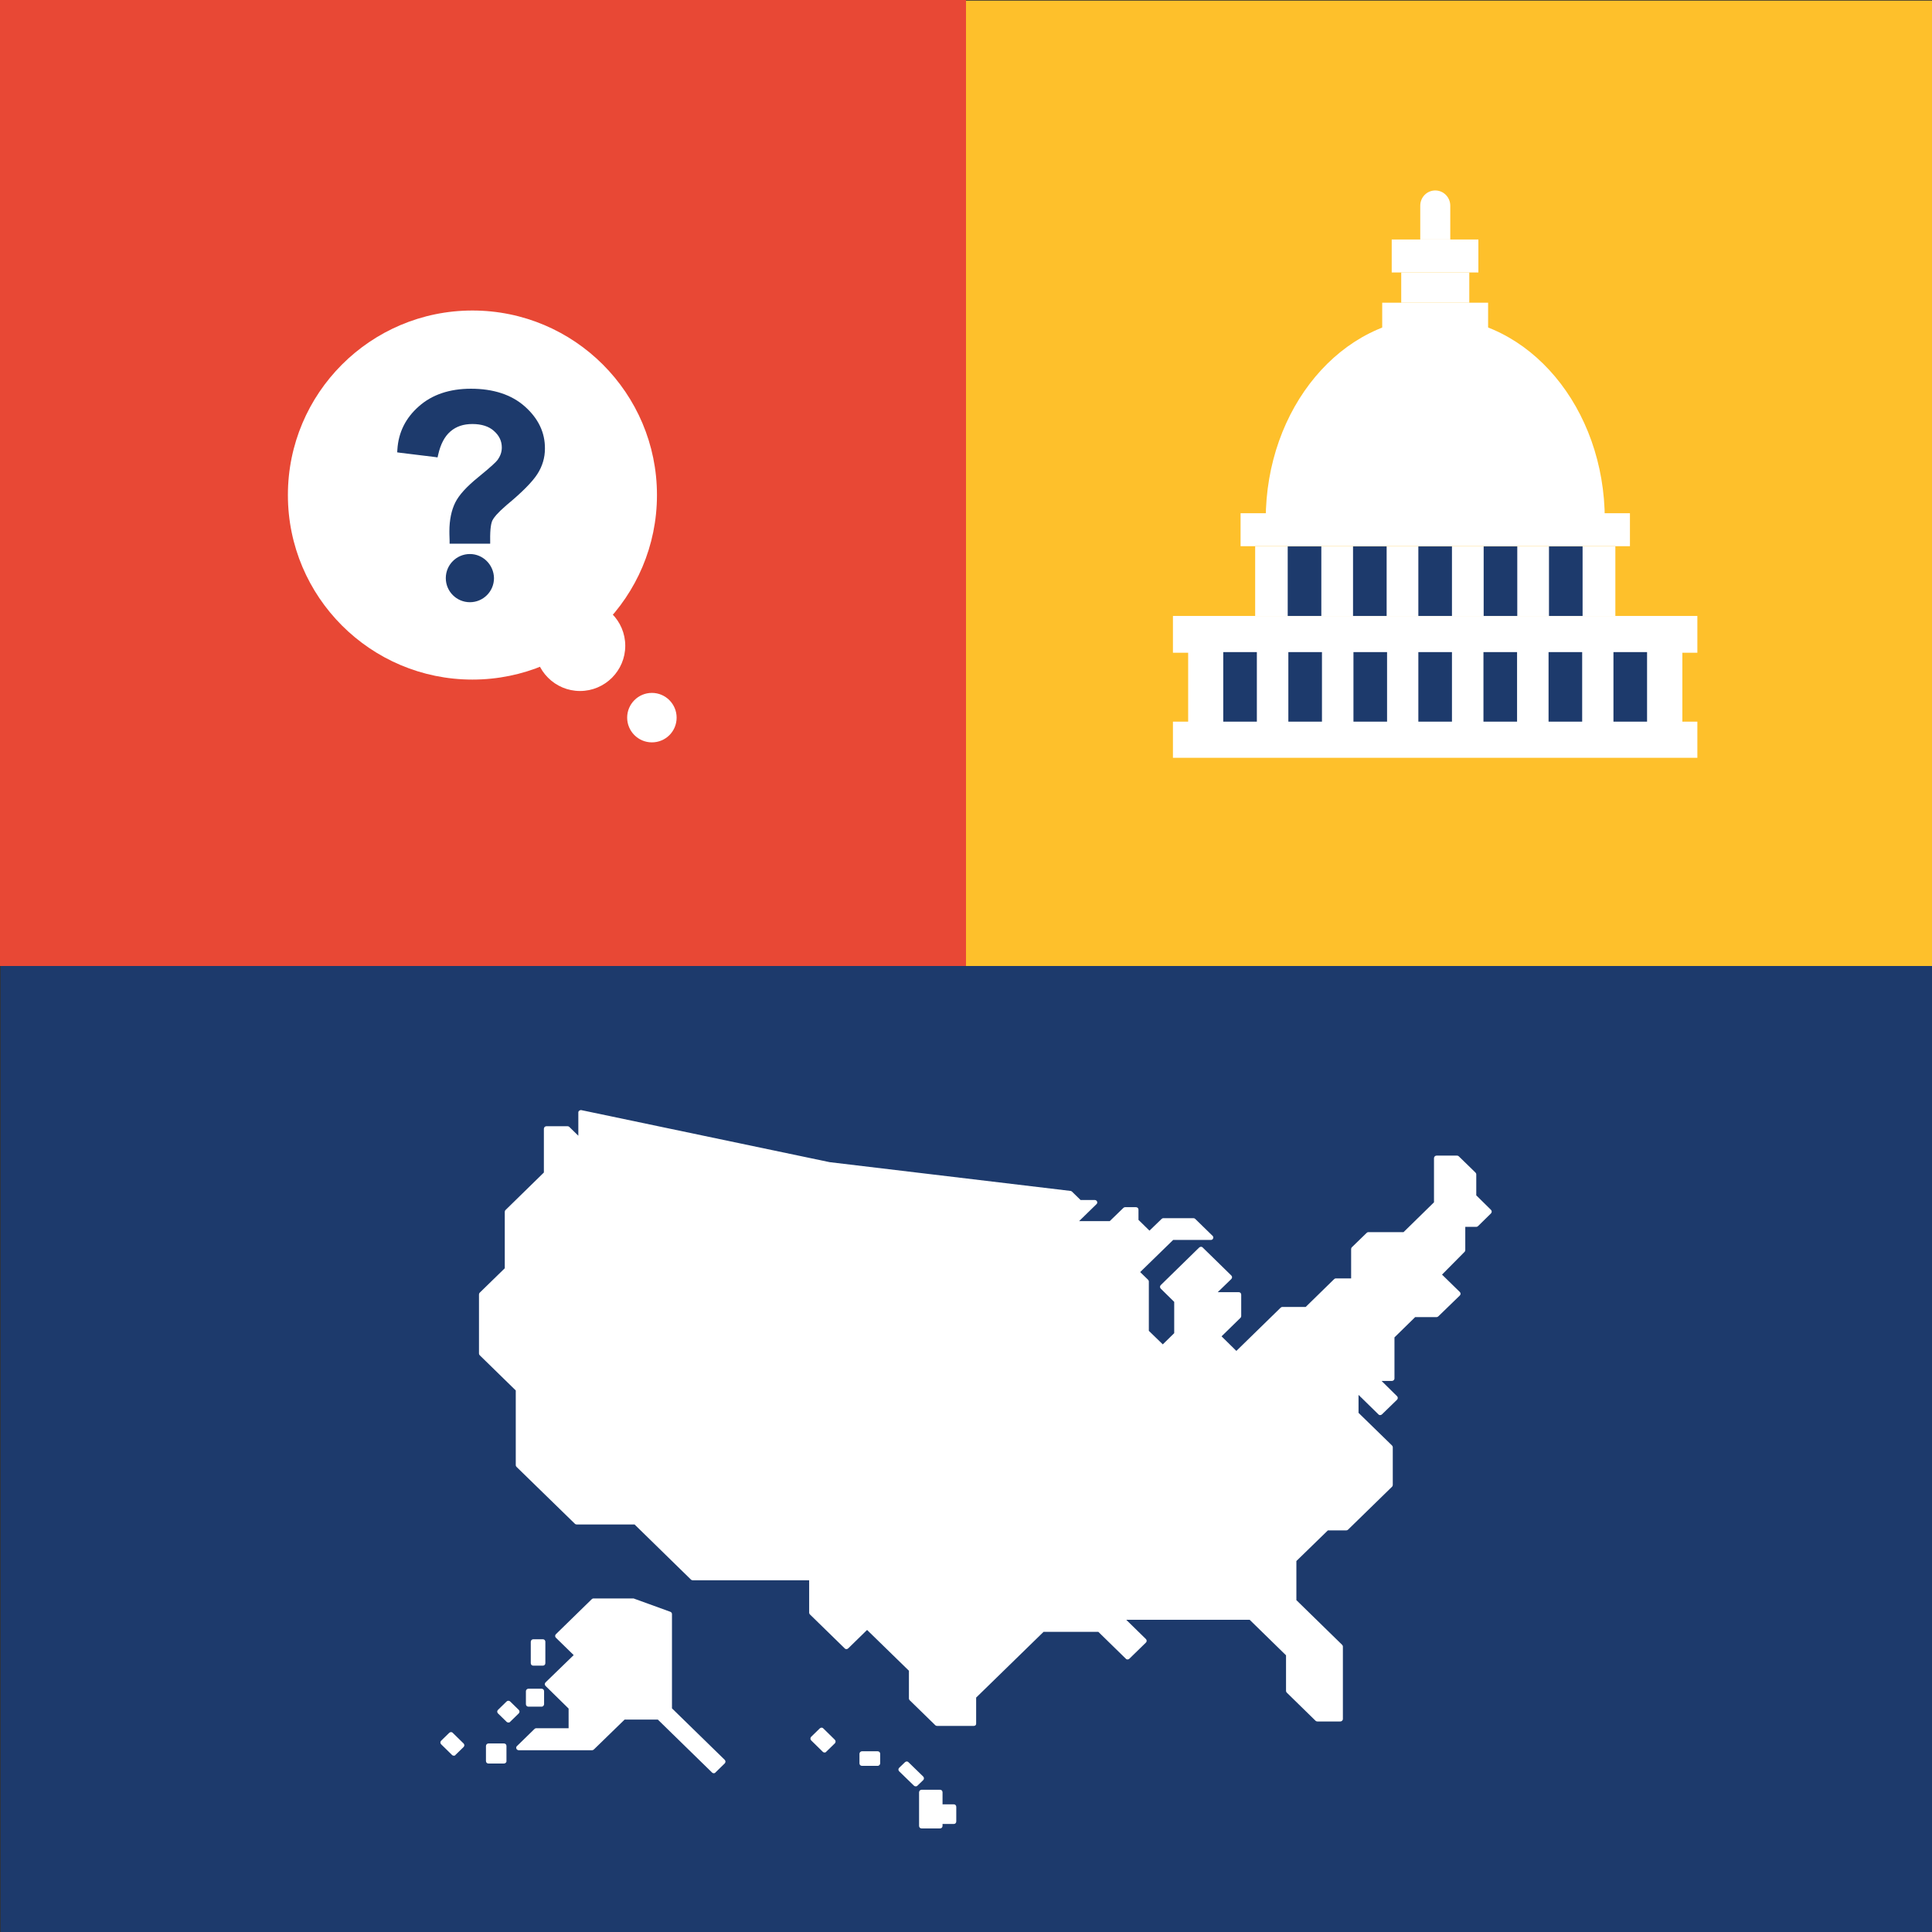 <?xml version="1.0" encoding="utf-8"?>
<!-- Generator: Adobe Illustrator 25.2.1, SVG Export Plug-In . SVG Version: 6.00 Build 0)  -->
<svg version="1.1" id="Layer_1" xmlns="http://www.w3.org/2000/svg" xmlns:xlink="http://www.w3.org/1999/xlink" x="0px" y="0px"
	 viewBox="0 0 914 914" style="enable-background:new 0 0 914 914;" xml:space="preserve">
<rect x="0" y="0" width="914" height="914" fill="#333333" stroke="none"/>
<style type="text/css">
	.st0{fill:#1D3A6C;}
	.st1{fill:#FEC02B;}
	.st2{fill:#FFFFFF;}
	.st3{fill:#E84835;}
</style>
<g>
	<rect x="457" y="0.3" class="st1" width="457" height="457"/>
	<g>
		<rect x="562.1" y="307" class="st2" width="233.8" height="35.9"/>
		<rect x="554.9" y="341.4" class="st2" width="248.1" height="17.1"/>
		<rect x="554.9" y="291.4" class="st2" width="248.1" height="17.4"/>
		<rect x="593.8" y="258.5" class="st2" width="170.4" height="32.9"/>
		<rect x="653.9" y="143.2" class="st2" width="50.1" height="13.9"/>
		<rect x="658.4" y="113.3" class="st2" width="41" height="15.6"/>
		<rect x="662.9" y="128.9" class="st2" width="32.2" height="14.3"/>
		<g>
			<path class="st2" d="M679,90.1L679,90.1c-3.9,0-7.1,3.2-7.1,7.2v16h14.2v-16C686.1,93.3,682.9,90.1,679,90.1"/>
		</g>
		<rect x="609.2" y="258.5" class="st0" width="15.9" height="32.9"/>
		<rect x="640.1" y="258.5" class="st0" width="15.9" height="32.9"/>
		<rect x="671" y="258.5" class="st0" width="15.9" height="32.9"/>
		<rect x="701.9" y="258.5" class="st0" width="15.9" height="32.9"/>
		<rect x="732.8" y="258.5" class="st0" width="15.9" height="32.9"/>
		<rect x="578.7" y="308.5" class="st0" width="15.9" height="32.9"/>
		<rect x="609.5" y="308.5" class="st0" width="15.9" height="32.9"/>
		<rect x="640.3" y="308.5" class="st0" width="15.9" height="32.9"/>
		<rect x="671" y="308.5" class="st0" width="15.9" height="32.9"/>
		<rect x="701.8" y="308.5" class="st0" width="15.9" height="32.9"/>
		<rect x="732.6" y="308.5" class="st0" width="15.9" height="32.9"/>
		<rect x="763.3" y="308.5" class="st0" width="15.9" height="32.9"/>
		<g>
			<path class="st2" d="M598.8,245.8c0-52.8,35.9-95.6,80.2-95.6c44.3,0,80.2,42.8,80.2,95.6H598.8z"/>
		</g>
		<rect x="586.9" y="242.8" class="st2" width="184.2" height="15.6"/>
	</g>
</g>
<rect class="st3" width="457" height="457"/>
<g>
	<g>
		<path class="st2" d="M310.8,234.2c0,48.2-39.1,87.3-87.3,87.3c-48.2,0-87.3-39.1-87.3-87.3s39.1-87.3,87.3-87.3
			C271.7,146.9,310.8,186,310.8,234.2"/>
		<path class="st2" d="M253,305.5c0,11.8,9.6,21.4,21.4,21.4c11.8,0,21.4-9.6,21.4-21.4c0-11.8-9.6-21.4-21.4-21.4
			C262.5,284.1,253,293.7,253,305.5"/>
		<path class="st2" d="M296.7,339.5c0,6.4,5.2,11.7,11.7,11.7s11.7-5.2,11.7-11.7c0-6.4-5.2-11.7-11.7-11.7S296.7,333.1,296.7,339.5
			"/>
	</g>
	<g>
		<path class="st0" d="M248.3,192.3c-6.3-5.6-14.9-8.4-25.5-8.4c-10.1,0-18.4,2.8-24.6,8.3c-6.3,5.5-9.7,12.4-10.2,20.4l-0.1,1.4
			l1.4,0.2l16.4,2l1.3,0.2l0.3-1.3c1.1-4.9,3-8.6,5.8-11c2.8-2.4,6.2-3.5,10.4-3.5c4.3,0,7.8,1.1,10.2,3.3c2.5,2.2,3.7,4.8,3.7,7.8
			c0,2.2-0.7,4.1-2.1,6c-0.6,0.8-2.7,2.9-9.1,8.1c-5.4,4.4-9,8.3-10.8,11.9c-1.8,3.6-2.8,8.2-2.8,13.7c0,0.5,0,1.9,0.1,4.3l0,1.5
			h1.5h16.2h1.5l0-1.5c-0.1-5.8,0.5-8.4,1.1-9.6c0.6-1.2,2.2-3.3,6.6-7.1c7.5-6.2,12.2-11,14.6-14.7c2.4-3.7,3.6-7.8,3.6-12
			C257.9,204.6,254.6,197.9,248.3,192.3"/>
		<path class="st0" d="M222.3,262.1c-6.3,0-11.4,5.1-11.4,11.4c0,6.3,5.1,11.4,11.4,11.4c6.3,0,11.4-5.1,11.4-11.4
			C233.6,267.2,228.5,262.1,222.3,262.1"/>
	</g>
</g>
<rect x="0.3" y="457" class="st0" width="914" height="457"/>
<g>
	<g>
		<path class="st2" d="M460.7,816.5h-17.4c-0.3,0-0.6-0.1-0.9-0.4l-12-11.7c-0.2-0.2-0.4-0.5-0.4-0.9v-13.1l-19.8-19.3l-8.9,8.7
			c-0.5,0.5-1.3,0.5-1.7,0l-16.4-16c-0.2-0.2-0.4-0.5-0.4-0.9v-15.3h-55.1c-0.3,0-0.6-0.1-0.9-0.4l-26.6-26h-27.4
			c-0.3,0-0.6-0.1-0.9-0.4l-27.5-26.8c-0.2-0.2-0.4-0.5-0.4-0.9v-35.3l-17-16.6c-0.2-0.2-0.4-0.5-0.4-0.9v-27.9
			c0-0.3,0.1-0.6,0.4-0.9l11.8-11.5v-26.7c0-0.3,0.1-0.6,0.4-0.9l18.1-17.7v-20.7c0-0.7,0.6-1.2,1.2-1.2h10c0.3,0,0.6,0.1,0.9,0.4
			l4.2,4.1v-11c0-0.4,0.2-0.7,0.5-0.9c0.3-0.2,0.7-0.3,1-0.2l117.4,24.6l113.9,13.6c0.3,0,0.5,0.2,0.7,0.3l4.1,4h6.7
			c0.5,0,0.9,0.3,1.1,0.7c0.2,0.4,0.1,1-0.3,1.3l-8.2,8h14.5l6.4-6.2c0.2-0.2,0.5-0.4,0.9-0.4h5.1c0.7,0,1.2,0.5,1.2,1.2v4.8
			l5.2,5.1l5.7-5.5c0.2-0.2,0.5-0.4,0.9-0.4h14.2c0.3,0,0.6,0.1,0.9,0.4l8.1,7.9c0.4,0.3,0.5,0.9,0.3,1.3c-0.2,0.5-0.6,0.7-1.1,0.7
			H555l-15.6,15.2l3.7,3.6c0.2,0.2,0.4,0.5,0.4,0.9v23.3l6.6,6.4l5.4-5.3v-14.8l-6.3-6.2c-0.2-0.2-0.4-0.5-0.4-0.9s0.1-0.6,0.4-0.9
			l18.1-17.7c0.5-0.5,1.3-0.5,1.7,0l13.5,13.2c0.5,0.5,0.5,1.2,0,1.7l-6.4,6.2h9.9c0.7,0,1.2,0.5,1.2,1.2v10.1
			c0,0.3-0.1,0.6-0.4,0.9l-8.9,8.7l7,6.9l20.9-20.4c0.2-0.2,0.5-0.4,0.9-0.4h11l13.4-13.1c0.2-0.2,0.5-0.4,0.9-0.4h7.2v-13.9
			c0-0.3,0.1-0.6,0.4-0.9l6.9-6.7c0.2-0.2,0.5-0.4,0.9-0.4h16.6l14.4-14.1v-20.9c0-0.7,0.6-1.2,1.2-1.2h9.7c0.3,0,0.6,0.1,0.9,0.4
			l7.8,7.6c0.2,0.2,0.4,0.5,0.4,0.9v9.9l6.9,6.8c0.2,0.2,0.4,0.5,0.4,0.9c0,0.3-0.1,0.6-0.4,0.9l-6,5.9c-0.2,0.2-0.5,0.4-0.9,0.4
			h-5.2v11c0,0.3-0.1,0.6-0.4,0.9L682.2,603l8.4,8.2c0.5,0.5,0.5,1.2,0,1.7l-10.1,9.8c-0.2,0.2-0.5,0.4-0.9,0.4h-10.1l-9.8,9.6v19.4
			c0,0.7-0.6,1.2-1.2,1.2h-4.9l7.3,7.2c0.5,0.5,0.5,1.2,0,1.7l-7.1,6.9c-0.5,0.5-1.3,0.5-1.7,0l-9.4-9.2v8.5l15.8,15.4
			c0.2,0.2,0.4,0.5,0.4,0.9v17.8c0,0.3-0.1,0.6-0.4,0.9l-20.7,20.2c-0.2,0.2-0.5,0.4-0.9,0.4h-8.7l-14.9,14.5V757l21.6,21.1
			c0.2,0.2,0.4,0.5,0.4,0.9v34.2c0,0.7-0.6,1.2-1.2,1.2h-10.9c-0.3,0-0.6-0.1-0.9-0.4l-13.5-13.2c-0.2-0.2-0.4-0.5-0.4-0.9v-16.8
			l-17.2-16.8h-58.4l9.3,9.1c0.5,0.5,0.5,1.2,0,1.7l-7.8,7.6c-0.5,0.5-1.3,0.5-1.7,0l-13-12.7h-25.9l-31.9,31.1v12.2
			C461.9,816,461.4,816.5,460.7,816.5"/>
		<path class="st2" d="M337.7,838.9c-0.3,0-0.6-0.1-0.9-0.4l-25.6-25h-15.7l-14.5,14.1c-0.2,0.2-0.5,0.4-0.9,0.4h-34.7
			c-0.5,0-0.9-0.3-1.1-0.7c-0.2-0.5-0.1-1,0.3-1.3l8.2-8c0.2-0.2,0.5-0.4,0.9-0.4H269v-9.3l-10.9-10.7c-0.5-0.5-0.5-1.2,0-1.7
			l13.3-12.9l-8.4-8.2c-0.5-0.5-0.5-1.2,0-1.7l16.9-16.5c0.2-0.2,0.5-0.4,0.9-0.4h18.8c0.1,0,0.3,0,0.4,0.1l17.1,6.2
			c0.5,0.2,0.8,0.6,0.8,1.1v44.6l24.9,24.3c0.2,0.2,0.4,0.5,0.4,0.9c0,0.3-0.1,0.6-0.4,0.9l-4.3,4.2
			C338.3,838.8,338,838.9,337.7,838.9"/>
		<path class="st2" d="M238.4,834.3h-7.3c-0.7,0-1.2-0.5-1.2-1.2v-7.1c0-0.7,0.6-1.2,1.2-1.2h7.3c0.7,0,1.2,0.5,1.2,1.2v7.1
			C239.7,833.7,239.1,834.3,238.4,834.3"/>
		<path class="st2" d="M214.7,830.6c-0.3,0-0.6-0.1-0.9-0.4l-5.1-5c-0.5-0.5-0.5-1.2,0-1.7l3.8-3.7c0.5-0.5,1.3-0.5,1.7,0l5.1,5
			c0.5,0.5,0.5,1.2,0,1.7l-3.8,3.7C215.4,830.5,215,830.6,214.7,830.6"/>
		<path class="st2" d="M240.5,814.9c-0.3,0-0.6-0.1-0.9-0.4l-4-3.9c-0.5-0.5-0.5-1.2,0-1.7l4-3.9c0.2-0.2,0.5-0.4,0.9-0.4
			c0.3,0,0.6,0.1,0.9,0.4l4,3.9c0.5,0.5,0.5,1.2,0,1.7l-4,3.9C241.2,814.8,240.9,814.9,240.5,814.9"/>
		<path class="st2" d="M256.8,788h-4.5c-0.7,0-1.2-0.5-1.2-1.2v-10.1c0-0.7,0.6-1.2,1.2-1.2h4.5c0.7,0,1.2,0.5,1.2,1.2v10.1
			C258,787.5,257.5,788,256.8,788"/>
		<path class="st2" d="M256.2,807.4H250c-0.7,0-1.2-0.5-1.2-1.2v-6.1c0-0.7,0.6-1.2,1.2-1.2h6.2c0.7,0,1.2,0.5,1.2,1.2v6.1
			C257.4,806.8,256.9,807.4,256.2,807.4"/>
		<path class="st2" d="M390.1,829.1c-0.3,0-0.6-0.1-0.9-0.4l-5.4-5.3c-0.2-0.2-0.4-0.5-0.4-0.9c0-0.3,0.1-0.6,0.4-0.9l4-3.9
			c0.5-0.5,1.3-0.5,1.7,0l5.4,5.3c0.2,0.2,0.4,0.5,0.4,0.9c0,0.3-0.1,0.6-0.4,0.9l-4,3.9C390.7,829,390.4,829.1,390.1,829.1"/>
		<path class="st2" d="M415.2,835.4h-7.4c-0.7,0-1.2-0.5-1.2-1.2v-4.5c0-0.7,0.6-1.2,1.2-1.2h7.4c0.7,0,1.2,0.5,1.2,1.2v4.5
			C416.4,834.8,415.9,835.4,415.2,835.4"/>
		<path class="st2" d="M433.2,845.1c-0.3,0-0.6-0.1-0.9-0.4l-6.9-6.7c-0.5-0.5-0.5-1.2,0-1.7l2.7-2.6c0.5-0.5,1.3-0.5,1.7,0l6.9,6.7
			c0.2,0.2,0.4,0.5,0.4,0.9c0,0.3-0.1,0.6-0.4,0.9l-2.7,2.6C433.9,845,433.5,845.1,433.2,845.1"/>
		<path class="st2" d="M444.7,865H436c-0.7,0-1.2-0.5-1.2-1.2v-15.9c0-0.7,0.6-1.2,1.2-1.2h8.7c0.7,0,1.2,0.5,1.2,1.2v5.7h5.3
			c0.7,0,1.2,0.5,1.2,1.2v6.9c0,0.7-0.5,1.2-1.2,1.2h-5.3v0.9C445.9,864.5,445.4,865,444.7,865"/>
	</g>
</g>
</svg>
